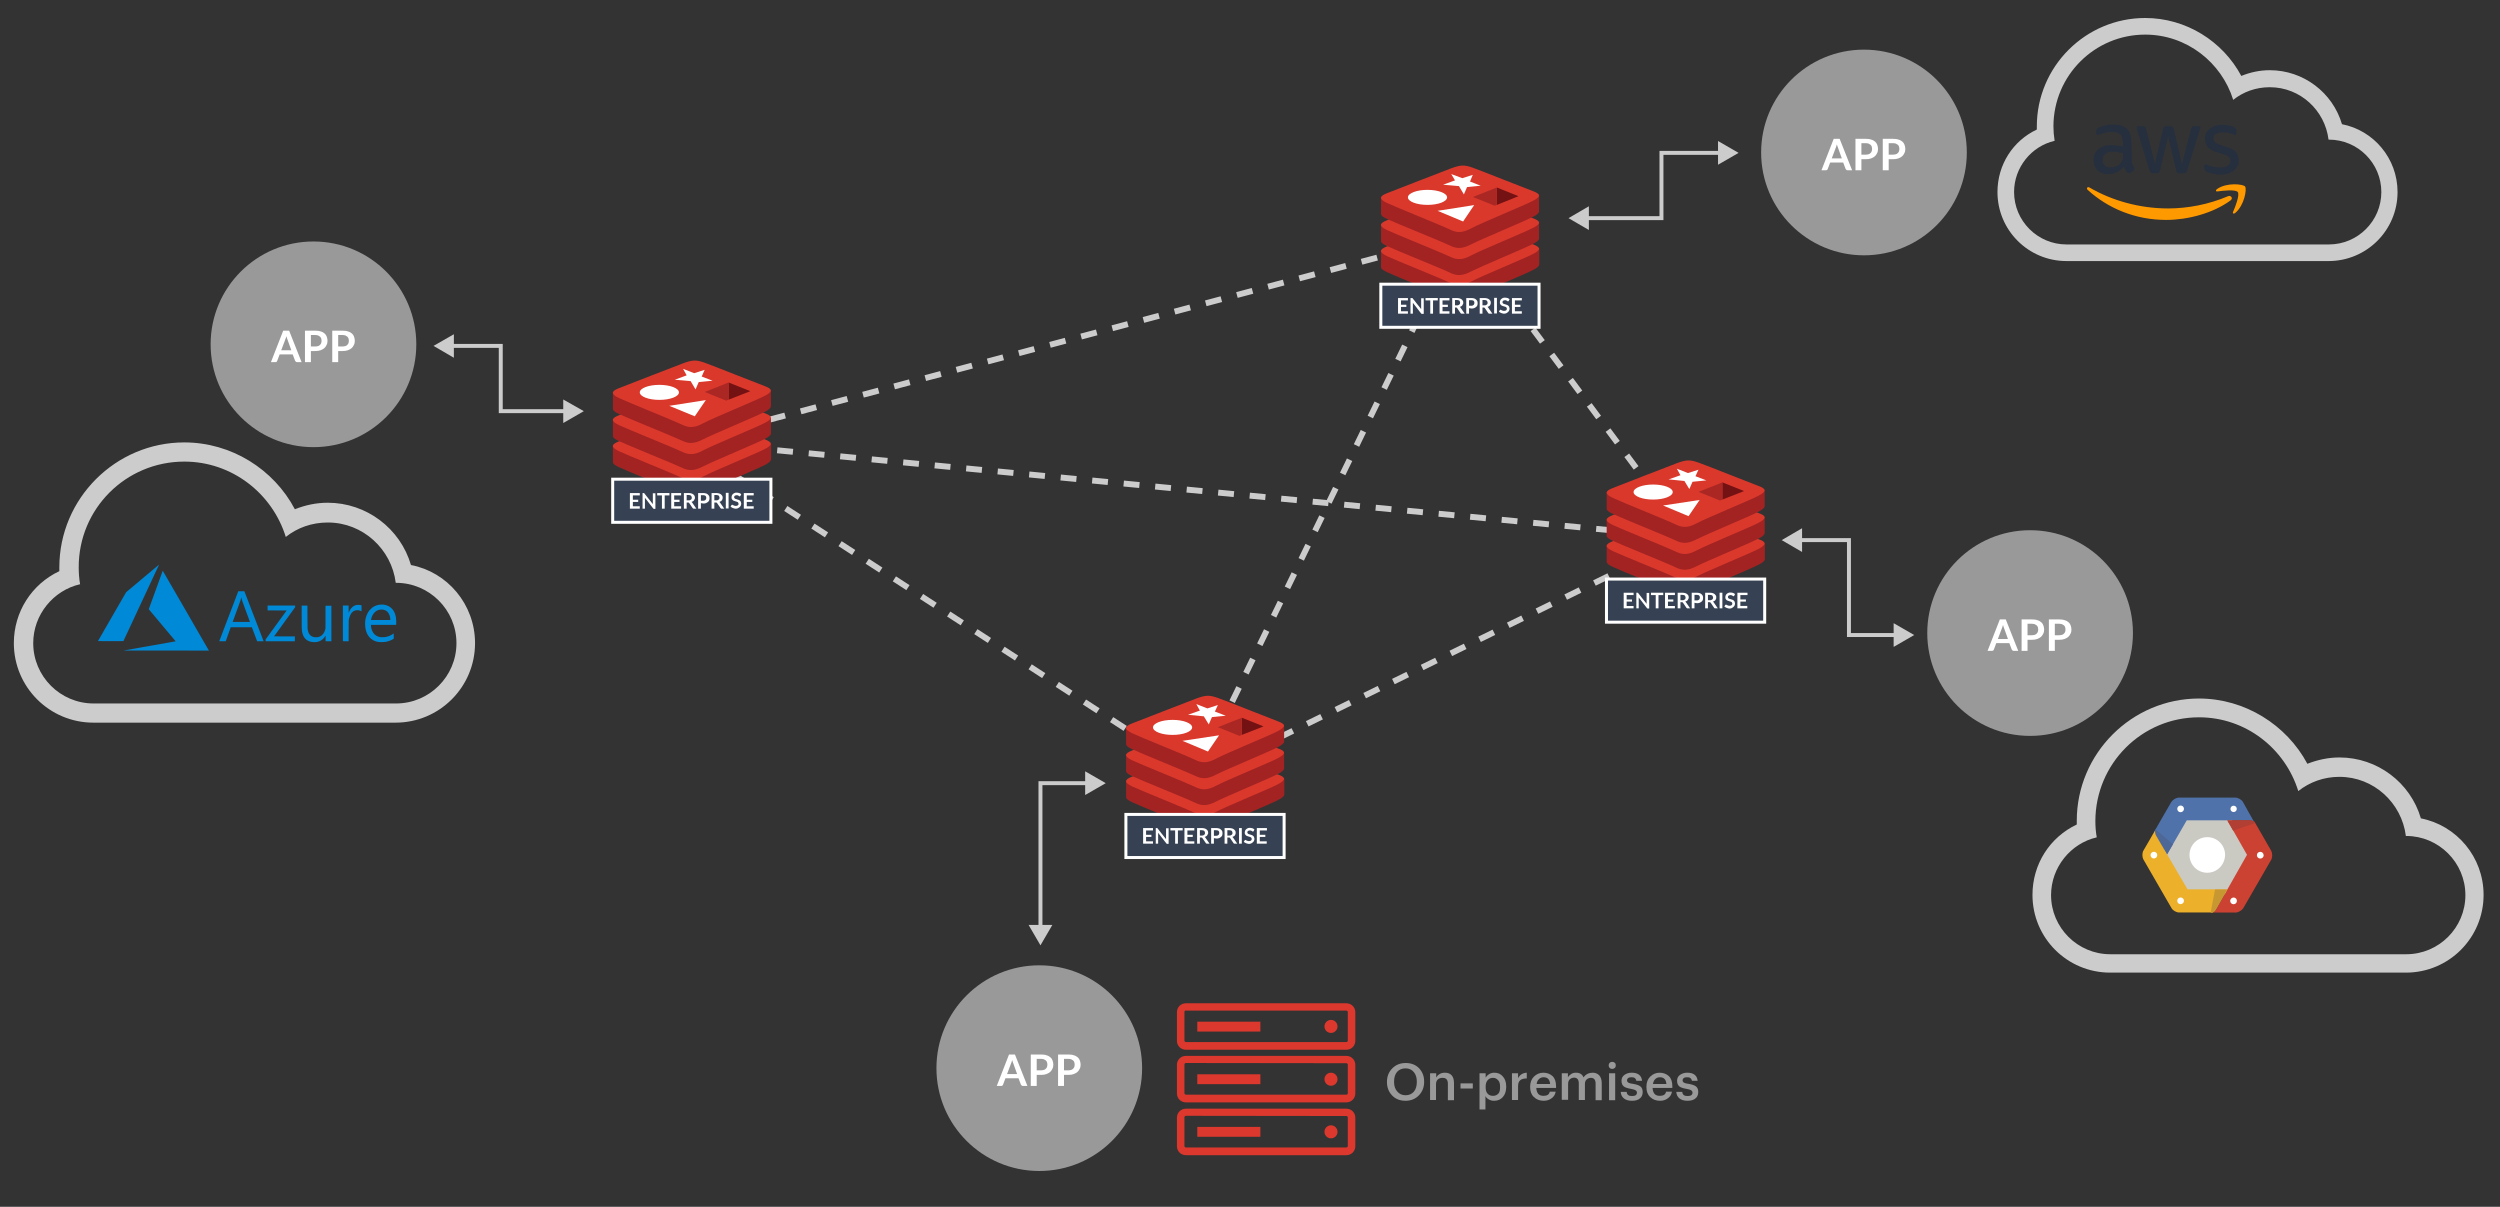 <?xml version="1.0" encoding="utf-8"?>
<!-- Generator: Adobe Illustrator 23.1.1, SVG Export Plug-In . SVG Version: 6.00 Build 0)  -->
<svg version="1.1" id="Layer_1" xmlns="http://www.w3.org/2000/svg" xmlns:xlink="http://www.w3.org/1999/xlink" x="0px" y="0px"
	 viewBox="0 0 1264.1 610.2" style="enable-background:new 0 0 1264.1 610.2;" xml:space="preserve">
<rect x="0" y="0" width="1264.1" height="610.2" fill="#333333" stroke="none"/>
<style type="text/css">
	.st0{fill:none;stroke:#CCCCCC;stroke-width:3;stroke-miterlimit:10;stroke-dasharray:8,8;}
	.st1{fill:#999999;}
	.st2{enable-background:new    ;}
	.st3{fill:#FFFFFF;}
	.st4{fill:#0089D6;}
	.st5{fill:#252F3E;}
	.st6{fill-rule:evenodd;clip-rule:evenodd;fill:#FF9900;}
	.st7{fill:#CAC9C2;}
	.st8{fill:#5072AA;}
	.st9{fill:#4D6796;}
	.st10{fill:#CC4232;}
	.st11{fill:#B23F33;}
	.st12{fill:#ECB02A;}
	.st13{fill:#C79732;}
	.st14{fill:#DC382D;}
	.st15{fill:#CCCCCC;}
	.st16{fill:none;stroke:#CCCCCC;stroke-width:3;stroke-miterlimit:10;}
	.st17{fill:none;stroke:#CCCCCC;stroke-width:3;stroke-miterlimit:10;stroke-dasharray:8.18,8.18;}
	.st18{fill:none;stroke:#CCCCCC;stroke-width:3;stroke-miterlimit:10;stroke-dasharray:8.153,8.153;}
	.st19{fill:none;stroke:#CCCCCC;stroke-width:3;stroke-miterlimit:10;stroke-dasharray:7.94,7.94;}
	.st20{fill:none;stroke:#CCCCCC;stroke-width:3;stroke-miterlimit:10;stroke-dasharray:8.086,8.086;}
	.st21{fill:#A22322;}
	.st22{fill:#DB382C;}
	.st23{fill:#741113;}
	.st24{fill:#AB2724;}
	.st25{fill:#364253;stroke:#FFFFFF;stroke-width:1.52;stroke-miterlimit:10;}
	.st26{fill:none;stroke:#CCCCCC;stroke-width:2;stroke-miterlimit:10;}
</style>
<line class="st0" x1="345.2" y1="223.1" x2="850.7" y2="271.6"/>
<line class="st0" x1="738.3" y1="117.3" x2="607.2" y2="387.4"/>
<circle class="st1" cx="158.5" cy="174.1" r="52"/>
<g class="st2">
	<path class="st3" d="M152.5,183.1h-2.3c-0.3,0-0.5-0.1-0.6-0.2s-0.3-0.3-0.4-0.5l-1.2-3.2h-6.6l-1.2,3.2c-0.1,0.2-0.2,0.3-0.3,0.5
		s-0.4,0.2-0.6,0.2H137l6.2-15.9h3L152.5,183.1z M142.2,177.1h5.1l-1.9-5.3c-0.1-0.2-0.2-0.5-0.3-0.8s-0.2-0.7-0.3-1
		c-0.1,0.4-0.2,0.7-0.3,1s-0.2,0.6-0.3,0.8L142.2,177.1z"/>
	<path class="st3" d="M157.2,177.5v5.6h-3v-15.9h5.2c1.1,0,2,0.1,2.8,0.4c0.8,0.2,1.4,0.6,1.9,1s0.9,1,1.1,1.6
		c0.2,0.6,0.4,1.3,0.4,2c0,0.8-0.1,1.5-0.4,2.1s-0.6,1.2-1.2,1.7c-0.5,0.5-1.2,0.8-1.9,1.1c-0.8,0.3-1.7,0.4-2.7,0.4L157.2,177.5
		L157.2,177.5z M157.2,175.2h2.2c0.5,0,1-0.1,1.4-0.2c0.4-0.1,0.7-0.3,1-0.6s0.5-0.6,0.6-0.9c0.1-0.4,0.2-0.8,0.2-1.2
		s-0.1-0.8-0.2-1.2c-0.1-0.3-0.3-0.6-0.6-0.9c-0.3-0.2-0.6-0.4-1-0.6c-0.4-0.1-0.9-0.2-1.4-0.2h-2.2V175.2z"/>
	<path class="st3" d="M171,177.5v5.6h-3v-15.9h5.2c1.1,0,2,0.1,2.8,0.4c0.8,0.2,1.4,0.6,1.9,1s0.9,1,1.1,1.6c0.2,0.6,0.4,1.3,0.4,2
		c0,0.8-0.1,1.5-0.4,2.1s-0.6,1.2-1.2,1.7c-0.5,0.5-1.2,0.8-1.9,1.1c-0.8,0.3-1.7,0.4-2.7,0.4L171,177.5L171,177.5z M171,175.2h2.2
		c0.5,0,1-0.1,1.4-0.2c0.4-0.1,0.7-0.3,1-0.6s0.5-0.6,0.6-0.9c0.1-0.4,0.2-0.8,0.2-1.2s-0.1-0.8-0.2-1.2c-0.1-0.3-0.3-0.6-0.6-0.9
		c-0.3-0.2-0.6-0.4-1-0.6c-0.4-0.1-0.9-0.2-1.4-0.2H171V175.2z"/>
</g>
<circle class="st1" cx="942.5" cy="77.1" r="52"/>
<g class="st2">
	<path class="st3" d="M936.5,86.1h-2.3c-0.3,0-0.5-0.1-0.6-0.2s-0.3-0.3-0.4-0.5l-1.2-3.2h-6.6l-1.2,3.2c-0.1,0.2-0.2,0.3-0.3,0.5
		c-0.2,0.1-0.4,0.2-0.6,0.2H921l6.2-15.9h3L936.5,86.1z M926.2,80.1h5.1l-1.9-5.3c-0.1-0.2-0.2-0.5-0.3-0.8s-0.2-0.7-0.3-1
		c-0.1,0.4-0.2,0.7-0.3,1s-0.2,0.6-0.3,0.8L926.2,80.1z"/>
	<path class="st3" d="M941.2,80.5v5.6h-3V70.2h5.2c1.1,0,2,0.1,2.8,0.4c0.8,0.2,1.4,0.6,1.9,1s0.9,1,1.1,1.6s0.4,1.3,0.4,2
		c0,0.8-0.1,1.5-0.4,2.1s-0.6,1.2-1.2,1.7c-0.5,0.5-1.2,0.8-1.9,1.1c-0.8,0.3-1.7,0.4-2.7,0.4C943.4,80.5,941.2,80.5,941.2,80.5z
		 M941.2,78.2h2.2c0.5,0,1-0.1,1.4-0.2s0.7-0.3,1-0.6c0.3-0.3,0.5-0.6,0.6-0.9c0.1-0.4,0.2-0.8,0.2-1.2c0-0.4-0.1-0.8-0.2-1.2
		s-0.3-0.6-0.6-0.9c-0.3-0.2-0.6-0.4-1-0.6c-0.4-0.1-0.9-0.2-1.4-0.2h-2.2V78.2z"/>
	<path class="st3" d="M955,80.5v5.6h-3V70.2h5.2c1.1,0,2,0.1,2.8,0.4c0.8,0.2,1.4,0.6,1.9,1s0.9,1,1.1,1.6s0.4,1.3,0.4,2
		c0,0.8-0.1,1.5-0.4,2.1s-0.6,1.2-1.2,1.7c-0.5,0.5-1.2,0.8-1.9,1.1c-0.8,0.3-1.7,0.4-2.7,0.4C957.2,80.5,955,80.5,955,80.5z
		 M955,78.2h2.2c0.5,0,1-0.1,1.4-0.2s0.7-0.3,1-0.6c0.3-0.3,0.5-0.6,0.6-0.9c0.1-0.4,0.2-0.8,0.2-1.2c0-0.4-0.1-0.8-0.2-1.2
		s-0.3-0.6-0.6-0.9c-0.3-0.2-0.6-0.4-1-0.6c-0.4-0.1-0.9-0.2-1.4-0.2H955V78.2z"/>
</g>
<circle class="st1" cx="1026.5" cy="320.1" r="52"/>
<g class="st2">
	<path class="st3" d="M1020.5,329.1h-2.3c-0.3,0-0.5-0.1-0.6-0.2s-0.3-0.3-0.4-0.5l-1.2-3.2h-6.6l-1.2,3.2c-0.1,0.2-0.2,0.3-0.3,0.5
		c-0.2,0.1-0.4,0.2-0.6,0.2h-2.3l6.2-15.9h3L1020.5,329.1z M1010.2,323.1h5.1l-1.9-5.3c-0.1-0.2-0.2-0.5-0.3-0.8s-0.2-0.7-0.3-1
		c-0.1,0.4-0.2,0.7-0.3,1s-0.2,0.6-0.3,0.8L1010.2,323.1z"/>
	<path class="st3" d="M1025.2,323.5v5.6h-3v-15.9h5.2c1.1,0,2,0.1,2.8,0.4c0.8,0.2,1.4,0.6,1.9,1s0.9,1,1.1,1.6s0.4,1.3,0.4,2
		c0,0.8-0.1,1.5-0.4,2.1s-0.6,1.2-1.2,1.7c-0.5,0.5-1.2,0.8-1.9,1.1c-0.8,0.3-1.7,0.4-2.7,0.4L1025.2,323.5L1025.2,323.5z
		 M1025.2,321.2h2.2c0.5,0,1-0.1,1.4-0.2s0.7-0.3,1-0.6c0.3-0.3,0.5-0.6,0.6-0.9c0.1-0.4,0.2-0.8,0.2-1.2c0-0.4-0.1-0.8-0.2-1.2
		s-0.3-0.6-0.6-0.9c-0.3-0.2-0.6-0.4-1-0.6c-0.4-0.1-0.9-0.2-1.4-0.2h-2.2V321.2z"/>
	<path class="st3" d="M1039,323.5v5.6h-3v-15.9h5.2c1.1,0,2,0.1,2.8,0.4c0.8,0.2,1.4,0.6,1.9,1s0.9,1,1.1,1.6s0.4,1.3,0.4,2
		c0,0.8-0.1,1.5-0.4,2.1s-0.6,1.2-1.2,1.7c-0.5,0.5-1.2,0.8-1.9,1.1c-0.8,0.3-1.7,0.4-2.7,0.4L1039,323.5L1039,323.5z M1039,321.2
		h2.2c0.5,0,1-0.1,1.4-0.2s0.7-0.3,1-0.6c0.3-0.3,0.5-0.6,0.6-0.9c0.1-0.4,0.2-0.8,0.2-1.2c0-0.4-0.1-0.8-0.2-1.2s-0.3-0.6-0.6-0.9
		c-0.3-0.2-0.6-0.4-1-0.6c-0.4-0.1-0.9-0.2-1.4-0.2h-2.2V321.2z"/>
</g>
<circle class="st1" cx="525.5" cy="540.1" r="52"/>
<g class="st2">
	<path class="st3" d="M519.5,549.1h-2.3c-0.3,0-0.5-0.1-0.6-0.2s-0.3-0.3-0.4-0.5l-1.2-3.2h-6.6l-1.2,3.2c-0.1,0.2-0.2,0.3-0.3,0.5
		c-0.2,0.1-0.4,0.2-0.6,0.2H504l6.2-15.9h3L519.5,549.1z M509.2,543.1h5.1l-1.9-5.3c-0.1-0.2-0.2-0.5-0.3-0.8
		c-0.1-0.3-0.2-0.7-0.3-1c-0.1,0.4-0.2,0.7-0.3,1c-0.1,0.3-0.2,0.6-0.3,0.8L509.2,543.1z"/>
	<path class="st3" d="M524.2,543.5v5.6h-3v-15.9h5.2c1.1,0,2,0.1,2.8,0.4c0.8,0.2,1.4,0.6,1.9,1s0.9,1,1.1,1.6s0.4,1.3,0.4,2
		c0,0.8-0.1,1.5-0.4,2.1s-0.6,1.2-1.2,1.7c-0.5,0.5-1.2,0.8-1.9,1.1c-0.8,0.3-1.7,0.4-2.7,0.4L524.2,543.5L524.2,543.5z
		 M524.2,541.2h2.2c0.5,0,1-0.1,1.4-0.2c0.4-0.1,0.7-0.3,1-0.6s0.5-0.6,0.6-0.9c0.1-0.4,0.2-0.8,0.2-1.2s-0.1-0.8-0.2-1.2
		s-0.3-0.6-0.6-0.9c-0.3-0.2-0.6-0.4-1-0.6c-0.4-0.1-0.9-0.2-1.4-0.2h-2.2V541.2z"/>
	<path class="st3" d="M538,543.5v5.6h-3v-15.9h5.2c1.1,0,2,0.1,2.8,0.4c0.8,0.2,1.4,0.6,1.9,1s0.9,1,1.1,1.6s0.4,1.3,0.4,2
		c0,0.8-0.1,1.5-0.4,2.1s-0.6,1.2-1.2,1.7c-0.5,0.5-1.2,0.8-1.9,1.1c-0.8,0.3-1.7,0.4-2.7,0.4L538,543.5L538,543.5z M538,541.2h2.2
		c0.5,0,1-0.1,1.4-0.2c0.4-0.1,0.7-0.3,1-0.6s0.5-0.6,0.6-0.9c0.1-0.4,0.2-0.8,0.2-1.2s-0.1-0.8-0.2-1.2s-0.3-0.6-0.6-0.9
		c-0.3-0.2-0.6-0.4-1-0.6c-0.4-0.1-0.9-0.2-1.4-0.2H538V541.2z"/>
</g>
<g id="layer1-1" transform="matrix(0.04,0,0,0.04,-658.515,317.362)">
	<path id="path21" class="st4" d="M18349.8,231.7c180.2-31.8,329-58.2,330.7-58.5l3.1-0.7l-170.1-202.3
		c-93.6-111.3-170.1-202.8-170.1-203.3c0-1,175.7-484.7,176.6-486.4c0.3-0.6,119.9,205.8,289.8,500.3
		c159.1,275.7,290.2,503,291.4,505.1l2.2,3.9l-540.6-0.1l-540.6-0.1C18022.2,289.6,18349.8,231.7,18349.8,231.7z M20423,182.8
		c-82.3-5.3-130.2-52.1-142.8-139.8c-3.4-23.3-3.4-23.9-3.7-175.4l-0.3-146.6h36.4h36.4l0.3,141.8c0.3,127.8,0.4,142.8,1.6,151.8
		c5,36.5,14.8,61,31.6,78.6c13.5,14.1,29.2,22.3,51,26.7c10.3,2.1,39.5,2.1,48.9,0c22.1-4.9,39.8-14.5,55.4-30.1
		c17.8-17.8,31-43.1,37.4-71.6l2.1-9.6l0.2-143l0.2-143h37.2h37.2v224.7v224.8h-36.8h-36.8v-35.7c0-24.2-0.3-35.6-0.8-35.4
		s-2.3,3-4.2,6.4c-12.7,23.1-33.8,44.3-57,57C20488.8,179.8,20461,185.2,20423,182.8L20423,182.8z M21258.2,182.4
		c-29-2.2-59.6-12.2-84.6-27.6c-52.7-32.6-83.9-86.3-93-160.3c-3.2-25.6-3.5-60-0.9-81.7c5.9-48.6,25-96.3,52.2-130.3
		c7-8.7,22.8-24.5,31.5-31.5c23.6-18.8,51.1-32,80.4-38.4c17.1-3.7,47.1-5.5,65.2-3.8c45.5,4.2,87.2,25.6,115.6,59.4
		c28.8,34.3,44.6,82.1,46.7,141.1c0.3,9.2,0.4,25.4,0.2,36l-0.4,19.2l-159.4,0.2l-159.4,0.2v7.1c0,21.7,5.3,46.3,14.4,67.3
		c7.8,18.1,21.4,37.9,32.4,47.4c22.7,19.6,50.4,31.3,80.8,34.2c11.3,1,40-0.1,52.8-2c36.6-5.6,71.4-20,99.5-41.1
		c3.3-2.5,6.5-4.8,7-5.1c0.8-0.5,1,6,1,33.2v33.8l-7.5,4.7c-31.8,19.7-68.2,32.3-106.8,37C21314.3,182.8,21272,183.5,21258.2,182.4
		L21258.2,182.4z M21397-103c0-36.3-15.3-76.6-36.9-97.3c-15.4-14.8-34.1-23.9-56.3-27.3c-10.5-1.6-32.6-1-43.7,1.2
		c-23.4,4.7-42.7,15-59.6,31.7c-17.8,17.6-31.1,38.9-39.5,63.2c-3,8.7-6.5,23.1-7.6,31l-0.5,3.8h122h122.1V-103z M19234.7,171.1
		c0.2-0.6,54.3-142.7,120.3-316l119.9-315h38.5h38.5l3.2,8.2c9.8,25.1,240.1,623.1,240.1,623.4c0,0.2-18.4,0.4-41,0.4h-41
		l-33.2-88.4l-33.2-88.4h-133.7h-133.7l-1.2,3c-0.6,1.6-14.8,41.4-31.5,88.4l-30.4,85.4h-41.1
		C19243,172.1,19234.5,171.9,19234.7,171.1L19234.7,171.1z M19622.6-72.1c0-0.1-22.3-60.7-49.7-134.6
		c-51.1-138.2-53.9-146.6-58-168.7c-1.9-10.4-2.9-10.7-4-1.2c-0.8,6.8-4.3,22-7,30.4c-1.3,4.2-24.3,67.3-51.1,140.3
		c-26.8,73-48.7,133-48.7,133.4c0,0.4,49.1,0.7,109.2,0.7C19573.4-71.9,19622.6-72,19622.6-72.1z M19820.2,160.6v-11.5L19953.4-34
		l133.2-183.1l-120.6-0.4l-120.6-0.4l-0.2-30.6l-0.2-30.6h174.4h174.4v10.3v10.3l-133.2,184.1c-73.3,101.2-133.2,184.3-133.2,184.5
		s59.2,0.4,131.6,0.4h131.6v30.8v30.8h-185.2h-185.2L19820.2,160.6L19820.2,160.6z M20797.5,171.6c-0.3-0.3-0.5-101.8-0.5-225.6
		v-225.1h36.4h36.4v46.4c0,25.5,0.3,46.4,0.7,46.4c0.4,0,2.2-4.2,3.9-9.3c8.2-23.4,22.4-45.3,40.7-62.6c16.5-15.7,35.3-25,57.5-28.6
		c6.2-1,11.5-1.2,24-0.9c15.7,0.4,23.9,1.6,33.4,4.7l3,1v37.8v37.8l-8.6-4.3c-15.2-7.6-30.2-10.6-48.2-9.7
		c-11.7,0.6-19.4,2.1-28.8,5.6c-19.3,7.2-34.9,20-45.9,37.5c-15.8,25.3-27.1,57.7-30.4,87.5c-0.6,5.4-0.9,49-1.1,134.9l-0.2,127
		h-35.9C20814.2,172.1,20797.8,171.9,20797.5,171.6z M17701,170c0-0.3,80.2-139.4,178.1-309.2l178.1-308.7l207.6-174.2
		c114.2-95.8,207.9-174.3,208.3-174.5c0.4-0.1-1.1,3.6-3.3,8.4c-2.2,4.8-103.7,222.4-225.5,483.5l-221.4,474.8l-161,0.2
		C17773.4,170.4,17701,170.3,17701,170z"/>
</g>
<g>
	<path class="st5" d="M1077.9,80.6c0,1,0.1,1.8,0.3,2.4c0.2,0.6,0.5,1.2,0.9,1.9c0.1,0.2,0.2,0.4,0.2,0.6c0,0.3-0.2,0.5-0.5,0.8
		l-1.7,1.1c-0.2,0.2-0.5,0.2-0.7,0.2c-0.3,0-0.5-0.1-0.8-0.4c-0.4-0.4-0.7-0.8-1-1.3s-0.5-1-0.8-1.6c-2.1,2.5-4.7,3.7-7.9,3.7
		c-2.2,0-4-0.6-5.3-1.9s-2-3-2-5.1c0-2.3,0.8-4.1,2.4-5.5s3.8-2.1,6.5-2.1c0.9,0,1.8,0.1,2.8,0.2s2,0.3,3.1,0.6v-2
		c0-2-0.4-3.4-1.3-4.3c-0.9-0.8-2.3-1.2-4.4-1.2c-0.9,0-1.9,0.1-2.9,0.3c-1,0.2-2,0.5-2.9,0.9c-0.4,0.2-0.7,0.3-0.9,0.3
		c-0.2,0.1-0.3,0.1-0.4,0.1c-0.4,0-0.6-0.3-0.6-0.8v-1.3c0-0.4,0.1-0.7,0.2-0.9c0.1-0.2,0.4-0.4,0.7-0.6c0.9-0.5,2.1-0.9,3.4-1.2
		s2.7-0.5,4.2-0.5c3.2,0,5.5,0.7,7,2.2c1.5,1.4,2.2,3.6,2.2,6.6L1077.9,80.6L1077.9,80.6z M1067,84.7c0.9,0,1.8-0.2,2.8-0.5
		s1.8-0.9,2.5-1.7c0.4-0.5,0.7-1.1,0.9-1.7c0.2-0.6,0.3-1.4,0.3-2.3v-1.1c-0.8-0.2-1.6-0.3-2.5-0.5c-0.9-0.1-1.7-0.2-2.5-0.2
		c-1.8,0-3.1,0.3-4,1.1s-1.3,1.7-1.3,3.1c0,1.3,0.3,2.2,1,2.8C1064.8,84.4,1065.8,84.7,1067,84.7z M1088.5,87.6
		c-0.5,0-0.8-0.1-1-0.3c-0.2-0.2-0.4-0.5-0.6-1l-6.3-20.7c-0.2-0.5-0.2-0.9-0.2-1.1c0-0.4,0.2-0.7,0.6-0.7h2.6c0.5,0,0.9,0.1,1,0.3
		c0.2,0.2,0.4,0.5,0.5,1l4.5,17.7l4.2-17.7c0.1-0.5,0.3-0.9,0.5-1c0.2-0.2,0.6-0.3,1.1-0.3h2.1c0.5,0,0.9,0.1,1.1,0.3
		c0.2,0.2,0.4,0.5,0.5,1l4.2,17.9l4.6-17.9c0.2-0.5,0.3-0.9,0.5-1c0.2-0.2,0.6-0.3,1-0.3h2.5c0.4,0,0.7,0.2,0.7,0.7
		c0,0.1,0,0.3-0.1,0.4s-0.1,0.4-0.2,0.7l-6.4,20.7c-0.2,0.5-0.3,0.9-0.6,1c-0.2,0.2-0.6,0.3-1,0.3h-2.3c-0.5,0-0.9-0.1-1.1-0.3
		c-0.2-0.2-0.4-0.5-0.5-1.1l-4.1-17.2l-4.1,17.2c-0.1,0.5-0.3,0.9-0.5,1.1s-0.6,0.3-1.1,0.3L1088.5,87.6L1088.5,87.6z M1122.8,88.3
		c-1.4,0-2.8-0.2-4.1-0.5c-1.3-0.3-2.4-0.7-3.1-1.1c-0.4-0.2-0.7-0.5-0.8-0.7c-0.1-0.2-0.2-0.5-0.2-0.7v-1.4c0-0.6,0.2-0.8,0.6-0.8
		c0.2,0,0.3,0,0.5,0.1s0.4,0.2,0.7,0.3c0.9,0.4,1.9,0.7,2.9,0.9c1.1,0.2,2.1,0.3,3.2,0.3c1.7,0,3-0.3,3.9-0.9s1.4-1.4,1.4-2.5
		c0-0.7-0.2-1.4-0.7-1.9s-1.4-1-2.7-1.4l-3.9-1.2c-2-0.6-3.4-1.5-4.3-2.7s-1.3-2.5-1.3-3.9c0-1.1,0.2-2.1,0.7-3s1.1-1.6,1.9-2.2
		s1.7-1.1,2.8-1.4s2.2-0.5,3.4-0.5c0.6,0,1.2,0,1.8,0.1c0.6,0.1,1.2,0.2,1.7,0.3s1,0.3,1.5,0.4c0.5,0.2,0.9,0.3,1.1,0.5
		c0.4,0.2,0.6,0.4,0.8,0.7c0.2,0.2,0.2,0.5,0.2,0.9v1.3c0,0.6-0.2,0.9-0.6,0.9c-0.2,0-0.6-0.1-1-0.3c-1.5-0.7-3.2-1-5.1-1
		c-1.5,0-2.7,0.2-3.6,0.7c-0.8,0.5-1.3,1.3-1.3,2.4c0,0.7,0.3,1.4,0.8,1.9s1.5,1,2.9,1.5l3.8,1.2c1.9,0.6,3.3,1.5,4.1,2.6
		c0.8,1.1,1.2,2.4,1.2,3.7c0,1.1-0.2,2.2-0.7,3.1s-1.1,1.7-2,2.4c-0.8,0.7-1.8,1.1-3,1.5C1125.4,88.1,1124.2,88.3,1122.8,88.3z"/>
	<g>
		<path class="st6" d="M1127.9,101.3c-8.8,6.5-21.6,9.9-32.6,9.9c-15.4,0-29.3-5.7-39.7-15.2c-0.8-0.7-0.1-1.8,0.9-1.2
			c11.3,6.6,25.3,10.6,39.8,10.6c9.8,0,20.5-2,30.3-6.2C1128,98.6,1129.3,100.2,1127.9,101.3z"/>
		<path class="st6" d="M1131.5,97.1c-1.1-1.4-7.4-0.7-10.3-0.3c-0.9,0.1-1-0.6-0.2-1.2c5-3.5,13.3-2.5,14.2-1.3
			c1,1.2-0.3,9.5-5,13.4c-0.7,0.6-1.4,0.3-1.1-0.5C1130.3,104.5,1132.6,98.5,1131.5,97.1z"/>
	</g>
</g>
<g>
	<path class="st7" d="M1104.1,452.2l-11.5-20l11.5-20h23.1l11.5,20l-11.5,20H1104.1"/>
	<path class="st3" d="M1116.1,441.3c-5,0-9-4-9-9s4-9,9-9s9,4,9,9C1125,437.3,1121,441.3,1116.1,441.3"/>
	<g transform="translate(25.207, 0)">
		<path class="st8" d="M1108.9,405.5c-0.7-1.2-2.4-2.2-3.9-2.2h-28.4c-1.4,0-3.1,1-3.9,2.2l-8.3,14.4c-0.1,0.9,0.1,1.9,0.5,2.6
			l5.6,9.6l10-17.3h31.7c0.8,0,1.6,0.3,2.3,0.7L1108.9,405.5"/>
		<path class="st9" d="M1064.8,419.3l-0.4,0.6c-0.1,0.9,0.1,1.9,0.5,2.6l5.6,9.6l3-5.2L1064.8,419.3"/>
		<path class="st3" d="M1077.4,410.7c-1,0-1.7-0.8-1.7-1.7c0-1,0.8-1.7,1.7-1.7c1,0,1.7,0.8,1.7,1.7
			C1079.1,409.9,1078.3,410.7,1077.4,410.7"/>
		<path class="st3" d="M1105.8,409c0,0.9-0.7,1.6-1.6,1.6s-1.6-0.7-1.6-1.6s0.7-1.6,1.6-1.6C1105.1,407.4,1105.8,408.1,1105.8,409
			L1105.8,409z"/>
	</g>
	<g transform="translate(138.476, 44.522)">
		<path class="st10" d="M1009.9,385.6l-8.4-14.6c-0.7-0.4-1.6-0.7-2.3-0.7h-11.4l9.9,17.4L982,415.4c-0.3,0.6-0.9,1.1-1.6,1.5h11.5
			c1.4,0,3.1-1,3.9-2.2l14.2-24.6C1010.6,388.9,1010.6,386.9,1009.9,385.6"/>
		<path class="st11" d="M1001.8,371.7l-0.4-0.7c-0.7-0.4-1.6-0.7-2.3-0.7h-11.4l3,5.2L1001.8,371.7"/>
		<path class="st3" d="M990.9,412.7c-1,0-1.7-0.8-1.7-1.7s0.8-1.7,1.7-1.7c1,0,1.7,0.8,1.7,1.7S991.9,412.7,990.9,412.7"/>
		<path class="st3" d="M1004.4,389.6c-1,0-1.7-0.8-1.7-1.7c0-1,0.8-1.7,1.7-1.7c1,0,1.7,0.8,1.7,1.7
			C1006.2,388.8,1005.4,389.6,1004.4,389.6"/>
	</g>
	<g transform="translate(0, 64.491)">
		<path class="st12" d="M1106.1,385.2l-15.9-27.2c-0.4-0.7-0.6-1.7-0.5-2.6l-5.9,10.2c-0.7,1.2-0.7,3.2,0,4.5l14.2,24.6
			c0.7,1.2,2.4,2.2,3.9,2.2h16.9c0.7-0.4,1.3-0.9,1.6-1.5l5.8-10.2H1106.1"/>
		<path class="st13" d="M1117.8,397h1c0.7-0.4,1.3-0.9,1.6-1.5l5.8-10.2h-6.2L1117.8,397"/>
		<path class="st3" d="M1102.6,392.7c-1,0-1.7-0.8-1.7-1.7c0-1,0.8-1.7,1.7-1.7c1,0,1.7,0.8,1.7,1.7
			C1104.3,391.9,1103.5,392.7,1102.6,392.7"/>
		<path class="st3" d="M1089.1,369.6c-1,0-1.7-0.8-1.7-1.7c0-1,0.8-1.7,1.7-1.7c1,0,1.7,0.8,1.7,1.7
			C1090.8,368.8,1090,369.6,1089.1,369.6"/>
	</g>
</g>
<g>
	<path class="st14" d="M680.8,584.1h-81.2c-2.5,0-4.5-2-4.5-4.5v-14.5c0-2.5,2-4.5,4.5-4.5h81.2c2.5,0,4.5,2,4.5,4.5v14.5
		C685.3,582.1,683.3,584.1,680.8,584.1z M599.6,564.2c-0.4,0-0.7,0.4-0.7,0.7v14.6c0,0.4,0.4,0.7,0.7,0.7h81.2
		c0.4,0,0.7-0.4,0.7-0.7V565c0-0.4-0.4-0.7-0.7-0.7L599.6,564.2L599.6,564.2z"/>
	<g>
		<circle class="st14" cx="673" cy="572.3" r="3.3"/>
		<rect x="605.4" y="569.8" class="st14" width="31.9" height="5"/>
	</g>
	<path class="st14" d="M680.8,557.4h-81.2c-2.5,0-4.5-2-4.5-4.5v-14.5c0-2.5,2-4.5,4.5-4.5h81.2c2.5,0,4.5,2,4.5,4.5v14.5
		C685.3,555.4,683.3,557.4,680.8,557.4z M599.6,537.5c-0.4,0-0.7,0.4-0.7,0.7v14.6c0,0.4,0.4,0.7,0.7,0.7h81.2
		c0.4,0,0.7-0.4,0.7-0.7v-14.5c0-0.4-0.4-0.7-0.7-0.7L599.6,537.5L599.6,537.5z"/>
	<g>
		<circle class="st14" cx="673" cy="545.7" r="3.3"/>
		<rect x="605.4" y="543.2" class="st14" width="31.9" height="5"/>
	</g>
	<path class="st14" d="M680.8,530.8h-81.2c-2.5,0-4.5-2-4.5-4.5v-14.5c0-2.5,2-4.5,4.5-4.5h81.2c2.5,0,4.5,2,4.5,4.5v14.5
		C685.3,528.8,683.3,530.8,680.8,530.8z M599.6,510.9c-0.4,0-0.7,0.4-0.7,0.7v14.6c0,0.4,0.4,0.7,0.7,0.7h81.2
		c0.4,0,0.7-0.4,0.7-0.7v-14.5c0-0.4-0.4-0.7-0.7-0.7h-81.2V510.9z"/>
	<circle class="st14" cx="673" cy="519" r="3.3"/>
	<rect x="605.4" y="516.6" class="st14" width="31.9" height="5"/>
</g>
<path class="st15" d="M93.2,233.4c24.1,0,44.5,16.1,51.3,38.1c5.9-4.7,13.2-7.3,21.3-7.3c17.7,0,32.2,13.5,34.3,30.5h0.2
	c16.8,0,30.5,13.7,30.5,30.5s-13.7,30.5-30.5,30.5h-153c-16.8,0-30.5-13.7-30.5-30.5c0-14.4,10.2-26.7,23.7-29.8
	c-0.5-2.8-0.7-5.7-0.7-8.5C39.7,257.3,63.6,233.4,93.2,233.4 M93.2,223.7c-34.8,0-63.2,28.4-63.2,63.2c0,0.7,0,1.2,0,1.9
	c-14,6.6-23,20.6-23,36.4c0,22.2,18,40.2,40.2,40.2H200c22.2,0,40.2-18,40.2-40.2c0-19.6-14-36-32.4-39.5
	c-5.4-18.5-22.5-31.5-42.1-31.5c-5.7,0-11.4,1.2-16.6,3.3C138.4,237.2,116.9,223.7,93.2,223.7L93.2,223.7z"/>
<path class="st15" d="M1084.7,17.5c20.9,0,38.6,14,44.5,33c5.1-4.1,11.5-6.4,18.5-6.4c15.4,0,27.9,11.7,29.7,26.5h0.2
	c14.6,0,26.5,11.9,26.5,26.5s-11.9,26.5-26.5,26.5h-132.7c-14.6,0-26.5-11.9-26.5-26.5c0-12.5,8.8-23.2,20.5-25.9
	c-0.4-2.5-0.6-4.9-0.6-7.4C1038.4,38.2,1059.1,17.5,1084.7,17.5 M1084.7,9.1c-30.2,0-54.8,24.6-54.8,54.8c0,0.6,0,1,0,1.6
	c-12.1,5.7-19.9,17.8-19.9,31.6c0,19.3,15.6,34.9,34.9,34.9h132.5c19.3,0,34.9-15.6,34.9-34.9c0-17-12.1-31.2-28.1-34.3
	c-4.7-16-19.5-27.3-36.5-27.3c-4.9,0-9.8,1-14.4,2.9C1123.9,20.8,1105.3,9.1,1084.7,9.1L1084.7,9.1z"/>
<path class="st15" d="M1111.9,362.7c23.6,0,43.5,15.7,50.2,37.3c5.8-4.6,13-7.2,20.8-7.2c17.4,0,31.5,13.2,33.6,29.9h0.2
	c16.4,0,29.9,13.4,29.9,29.9s-13.4,29.9-29.9,29.9H1067c-16.4,0-29.9-13.4-29.9-29.9c0-14.1,10-26.2,23.1-29.2
	c-0.5-2.8-0.7-5.6-0.7-8.3C1059.6,386.1,1083,362.7,1111.9,362.7 M1111.9,353.2c-34,0-61.8,27.8-61.8,61.8c0,0.7,0,1.2,0,1.9
	c-13.7,6.5-22.4,20.1-22.4,35.6c0,21.8,17.6,39.3,39.3,39.3h149.5c21.8,0,39.3-17.6,39.3-39.3c0-19.2-13.7-35.2-31.7-38.7
	c-5.3-18.1-22-30.8-41.2-30.8c-5.6,0-11.1,1.2-16.2,3.2C1156.1,366.4,1135,353.2,1111.9,353.2L1111.9,353.2z"/>
<g>
	<g>
		<polyline class="st16" points="610.2,390.9 606.6,392.7 603.2,390.5 		"/>
		<line class="st17" x1="596.4" y1="386.1" x2="352.7" y2="228.2"/>
		<polyline class="st16" points="349.2,225.9 345.9,223.8 349.7,222.7 		"/>
		<line class="st18" x1="357.6" y1="220.6" x2="731.8" y2="120.8"/>
		<polyline class="st16" points="735.7,119.7 739.6,118.7 742,121.9 		"/>
		<line class="st19" x1="746.7" y1="128.3" x2="848.6" y2="265.2"/>
		<polyline class="st16" points="850.9,268.4 853.3,271.6 849.7,273.4 		"/>
		<line class="st20" x1="842.5" y1="277" x2="613.8" y2="389.1"/>
	</g>
</g>
<g>
	<path class="st21" d="M386.6,235.2c-4.2,2.2-26.4,11.3-31,13.8s-7.4,2.4-11,0.6s-27.3-11.3-31.5-13.3c-2.2-1-3.2-1.8-3.2-2.6v-8.2
		c0,0,30.6-6.6,35.6-8.5c5-1.8,6.6-1.8,10.9-0.3c4.2,1.5,29.4,6.1,33.5,7.6c0,0,0,7.2,0,8C389.8,233.1,388.8,234.1,386.6,235.2z"/>
	<path class="st22" d="M386.6,227.1c-4.2,2.2-26.4,11.3-31,13.8s-7.4,2.4-11,0.6c-3.7-1.8-27.3-11.3-31.5-13.3s-4.3-3.4-0.2-5
		c4.2-1.6,27.6-10.8,32.5-12.6s6.7-1.9,10.9-0.3c4.2,1.6,26.2,10.2,30.3,11.8S390.9,224.9,386.6,227.1z"/>
	<path class="st21" d="M386.6,222c-4.2,2.2-26.4,11.4-31,13.8c-4.6,2.4-7.4,2.4-11,0.6c-3.7-1.8-27.3-11.3-31.5-13.3
		c-2.2-1-3.2-1.8-3.2-2.6v-8.2c0,0,30.6-6.6,35.5-8.4s6.6-1.8,10.9-0.3c4.2,1.5,29.4,6.1,33.5,7.6c0,0,0,7.2,0,8
		S388.8,220.9,386.6,222z"/>
	<path class="st22" d="M386.6,213.9c-4.2,2.2-26.4,11.3-31,13.8s-7.4,2.4-11,0.6c-3.7-1.8-27.3-11.3-31.5-13.3s-4.3-3.4-0.2-5
		s27.6-10.9,32.5-12.6c4.9-1.8,6.6-1.8,10.9-0.3c4.2,1.5,26.2,10.3,30.3,11.8C390.7,210.4,390.9,211.7,386.6,213.9z"/>
	<path class="st21" d="M386.6,208.3c-4.2,2.2-26.4,11.4-31,13.8c-4.6,2.4-7.4,2.4-11,0.6c-3.7-1.8-27.3-11.3-31.5-13.3
		c-2.2-1-3.2-1.8-3.2-2.7v-8c0,0,30.6-6.6,35.5-8.5c4.9-1.8,6.6-1.8,10.9-0.3c4.2,1.5,29.4,6.1,33.5,7.6c0,0,0,7.2,0,8
		C389.7,206.3,388.8,207.2,386.6,208.3z"/>
	<path class="st22" d="M386.6,200.2c-4.2,2.2-26.4,11.3-31,13.8s-7.4,2.4-11,0.6c-3.7-1.8-27.3-11.3-31.5-13.3s-4.3-3.4-0.2-5
		c4.2-1.6,27.6-10.8,32.5-12.6s6.6-1.8,10.9-0.3c4.2,1.5,26.2,10.3,30.3,11.8S390.9,198,386.6,200.2z"/>
	<polygon class="st3" points="351,188.7 356.3,187 354.8,190.4 360.3,192.5 353.3,193.2 351.7,196.9 349.2,192.7 341.2,192 
		347.2,189.8 345.4,186.5 	"/>
	<polygon class="st3" points="351.3,210.5 338.4,205.2 356.9,202.3 	"/>
	<ellipse class="st3" cx="333.4" cy="198.4" rx="9.9" ry="3.8"/>
	<polygon class="st23" points="368.4,193.4 379.4,197.8 368.4,202.1 	"/>
	<polygon class="st24" points="368.4,193.4 368.4,202.1 367.2,202.6 356.3,198.2 	"/>
	<rect x="309.8" y="242.3" class="st25" width="80" height="21.8"/>
	<path class="st3" d="M323.5,249.3v1.2H320v2.2h2.7v1.1H320v2.2h3.5v1.2h-5v-7.9L323.5,249.3L323.5,249.3z"/>
	<path class="st3" d="M325.6,249.3L325.6,249.3l0.2,0.1c0,0.1,0.1,0.1,0.1,0.2l4.2,5.3c0-0.2,0-0.2,0-0.4s0-0.2,0-0.3v-4.8h1.3v7.9
		h-0.7c-0.1,0-0.2,0-0.3-0.1c-0.1-0.1-0.2-0.1-0.2-0.2l-4.1-5.3v0.3c0,0.1,0,0.2,0,0.3v4.9h-1.2v-7.9L325.6,249.3L325.6,249.3z"/>
	<path class="st3" d="M338.5,249.3v1.2h-2.4v6.7h-1.4v-6.7h-2.4v-1.2L338.5,249.3L338.5,249.3z"/>
	<path class="st3" d="M344.4,249.3v1.2h-3.5v2.2h2.7v1.1h-2.7v2.2h3.5v1.2h-5v-7.9L344.4,249.3L344.4,249.3z"/>
	<path class="st3" d="M347.2,254.1v3.1h-1.4v-7.9h2.4c0.5,0,1,0.1,1.4,0.2c0.3,0.1,0.6,0.2,1,0.5c0.2,0.2,0.4,0.4,0.6,0.7
		c0.1,0.3,0.2,0.6,0.2,1c0,0.2,0,0.5-0.2,0.7c-0.1,0.2-0.2,0.5-0.3,0.6s-0.3,0.4-0.6,0.5c-0.2,0.2-0.5,0.2-0.7,0.3
		c0.2,0.1,0.3,0.2,0.5,0.5l2,2.9h-1.4c-0.1,0-0.2,0-0.3-0.1c-0.1-0.1-0.2-0.2-0.2-0.2l-1.7-2.5c-0.1-0.1-0.1-0.2-0.2-0.2
		c-0.1-0.1-0.2-0.1-0.3-0.1L347.2,254.1L347.2,254.1z M347.2,253h1c0.2,0,0.5,0,0.7-0.1s0.3-0.2,0.5-0.3s0.2-0.2,0.3-0.4
		c0.1-0.2,0.1-0.4,0.1-0.6c0-0.3-0.2-0.7-0.4-1c-0.3-0.2-0.8-0.3-1.2-0.3h-1V253z"/>
	<path class="st3" d="M354.4,254.4v2.8H353v-7.9h2.6c0.5,0,1,0.1,1.4,0.2c0.3,0.1,0.6,0.2,1,0.6c0.2,0.2,0.5,0.5,0.6,0.8
		c0.2,0.6,0.2,1.4,0,2.1c-0.2,0.3-0.3,0.6-0.6,0.8s-0.6,0.4-1,0.6c-0.4,0.2-0.9,0.2-1.4,0.2L354.4,254.4z M354.4,253.2h1.1
		c0.2,0,0.5,0,0.7-0.1s0.3-0.2,0.5-0.3s0.2-0.3,0.3-0.5c0.1-0.2,0.1-0.4,0.1-0.6c0-0.2,0-0.4-0.1-0.6c-0.1-0.2-0.2-0.3-0.3-0.4
		c-0.2-0.2-0.3-0.2-0.5-0.2c-0.2-0.1-0.5-0.1-0.7-0.1h-1.1V253.2z"/>
	<path class="st3" d="M361.2,254.1v3.1h-1.4v-7.9h2.4c0.5,0,1,0.1,1.4,0.2c0.3,0.1,0.6,0.2,1,0.5c0.2,0.2,0.4,0.4,0.6,0.7
		s0.2,0.6,0.2,1c0,0.2,0,0.5-0.1,0.7s-0.2,0.5-0.3,0.6s-0.3,0.4-0.6,0.5c-0.2,0.2-0.5,0.2-0.7,0.3c0.2,0.1,0.3,0.2,0.5,0.5l2,2.9
		h-1.4c-0.1,0-0.2,0-0.3-0.1c-0.1-0.1-0.2-0.2-0.2-0.2l-1.7-2.5c-0.1-0.1-0.2-0.2-0.2-0.2c-0.1-0.1-0.2-0.1-0.3-0.1L361.2,254.1
		L361.2,254.1z M361.2,253h1c0.2,0,0.5,0,0.7-0.1s0.4-0.2,0.5-0.3c0.2-0.1,0.2-0.2,0.3-0.4c0.1-0.2,0.1-0.4,0.1-0.6
		c0-0.3-0.2-0.7-0.4-1c-0.3-0.2-0.8-0.3-1.2-0.3h-1V253z"/>
	<path class="st3" d="M368.4,257.1H367v-7.9h1.4V257.1z"/>
	<path class="st3" d="M374.4,250.7c0,0.1-0.1,0.2-0.2,0.2s-0.1,0.1-0.2,0.1s-0.2,0-0.2-0.1l-0.3-0.2c-0.2-0.1-0.3-0.2-0.4-0.2
		c-0.2-0.1-0.4-0.1-0.6-0.1s-0.3,0-0.6,0.1c-0.2,0.1-0.2,0.1-0.4,0.2c-0.1,0.1-0.2,0.2-0.2,0.3c-0.1,0.2-0.1,0.2-0.1,0.4
		s0.1,0.3,0.2,0.5s0.2,0.2,0.4,0.3c0.2,0.1,0.4,0.2,0.6,0.2l0.6,0.2c0.2,0.1,0.5,0.2,0.6,0.2c0.2,0.1,0.4,0.2,0.6,0.4
		s0.3,0.3,0.4,0.6c0.1,0.2,0.2,0.6,0.2,0.8c0,0.3-0.1,0.7-0.2,1c-0.2,0.3-0.3,0.6-0.6,0.8c-0.2,0.2-0.6,0.4-0.9,0.6
		c-0.4,0.2-0.8,0.2-1.1,0.2c-0.2,0-0.5,0-0.7-0.1s-0.5-0.1-0.7-0.2s-0.4-0.2-0.6-0.3c-0.2-0.2-0.4-0.2-0.6-0.4l0.4-0.7
		c0.1-0.1,0.1-0.1,0.2-0.2c0.1,0,0.1-0.1,0.2-0.1s0.2,0.1,0.3,0.1c0.1,0.1,0.2,0.2,0.4,0.2s0.3,0.2,0.5,0.2c0.2,0.1,0.5,0.1,0.7,0.1
		c0.3,0,0.7-0.1,1-0.3s0.4-0.6,0.3-0.9c0-0.2-0.1-0.4-0.2-0.5c-0.1-0.2-0.2-0.2-0.4-0.3c-0.2-0.1-0.4-0.2-0.6-0.2
		c-0.2-0.1-0.5-0.2-0.6-0.2c-0.2-0.1-0.5-0.2-0.6-0.2c-0.2-0.1-0.4-0.2-0.6-0.4s-0.3-0.4-0.4-0.6c-0.1-0.2-0.1-0.5-0.1-0.8
		s0.1-0.6,0.2-0.9c0.1-0.2,0.3-0.6,0.5-0.7c0.2-0.2,0.5-0.4,0.8-0.5c0.3-0.2,0.7-0.2,1.1-0.2s0.9,0.1,1.3,0.2s0.7,0.3,1,0.6
		L374.4,250.7z"/>
	<path class="st3" d="M381.1,249.3v1.2h-3.5v2.2h2.8v1.1h-2.8v2.2h3.5v1.2h-5v-7.9L381.1,249.3L381.1,249.3z"/>
</g>
<g>
	<path class="st21" d="M775,136.6c-4.2,2.2-26.4,11.3-31,13.8s-7.4,2.4-11,0.6c-3.7-1.8-27.3-11.3-31.5-13.3c-2.2-1-3.2-1.8-3.2-2.6
		v-8.2c0,0,30.6-6.6,35.6-8.5c5-1.8,6.6-1.8,10.9-0.3c4.2,1.5,29.4,6.1,33.5,7.6c0,0,0,7.2,0,8S777.3,135.5,775,136.6z"/>
	<path class="st22" d="M775,128.5c-4.2,2.2-26.4,11.3-31,13.8s-7.4,2.4-11,0.6s-27.3-11.3-31.5-13.3s-4.3-3.4-0.2-5
		c4.2-1.6,27.6-10.8,32.5-12.6s6.7-1.9,10.9-0.3s26.2,10.2,30.3,11.8C779.1,125,779.4,126.3,775,128.5z"/>
	<path class="st21" d="M775,123.4c-4.2,2.2-26.4,11.4-31,13.8s-7.4,2.4-11,0.6s-27.3-11.3-31.5-13.3c-2.2-1-3.2-1.8-3.2-2.6v-8.2
		c0,0,30.6-6.6,35.5-8.4s6.6-1.8,10.9-0.3c4.2,1.5,29.4,6.1,33.5,7.6c0,0,0,7.2,0,8S777.3,122.3,775,123.4z"/>
	<path class="st22" d="M775,115.3c-4.2,2.2-26.4,11.3-31,13.8s-7.4,2.4-11,0.6c-3.7-1.8-27.3-11.3-31.5-13.3s-4.3-3.4-0.2-5
		c4.2-1.6,27.6-10.9,32.5-12.6s6.6-1.8,10.9-0.3c4.2,1.5,26.2,10.3,30.3,11.8C779.1,111.8,779.4,113.1,775,115.3z"/>
	<path class="st21" d="M775,109.7c-4.2,2.2-26.4,11.4-31,13.8s-7.4,2.4-11,0.6s-27.3-11.3-31.5-13.3c-2.2-1-3.2-1.8-3.2-2.7v-8
		c0,0,30.6-6.6,35.5-8.5c4.9-1.8,6.6-1.8,10.9-0.3c4.2,1.5,29.4,6.1,33.5,7.6c0,0,0,7.2,0,8S777.3,108.6,775,109.7z"/>
	<path class="st22" d="M775,101.6c-4.2,2.2-26.4,11.3-31,13.8s-7.4,2.4-11,0.6s-27.3-11.3-31.5-13.3s-4.3-3.4-0.2-5
		c4.2-1.6,27.6-10.8,32.5-12.6c4.9-1.8,6.6-1.8,10.9-0.3c4.2,1.5,26.2,10.3,30.3,11.8S779.4,99.4,775,101.6z"/>
	<polygon class="st3" points="739.4,90.1 744.7,88.4 743.3,91.8 748.7,93.9 741.8,94.6 740.2,98.3 737.7,94.1 729.7,93.4 
		735.7,91.2 733.8,88 	"/>
	<polygon class="st3" points="739.8,112 726.9,106.6 745.4,103.7 	"/>
	<ellipse class="st3" cx="721.8" cy="99.8" rx="9.9" ry="3.8"/>
	<polygon class="st23" points="756.9,94.8 767.8,99.2 756.9,103.6 	"/>
	<polygon class="st24" points="756.9,94.8 756.9,103.6 755.7,104 744.7,99.6 	"/>
	<rect x="698.2" y="143.7" class="st25" width="80" height="21.8"/>
	<path class="st3" d="M711.9,150.7v1.2h-3.5v2.2h2.7v1.1h-2.7v2.2h3.5v1.2h-5v-7.9H711.9z"/>
	<path class="st3" d="M714.1,150.7L714.1,150.7l0.2,0.1c0,0.1,0.1,0.1,0.1,0.2l4.2,5.3c0-0.2,0-0.2,0-0.4s0-0.2,0-0.3v-4.8h1.3v7.9
		H719c-0.1,0-0.2,0-0.3-0.1s-0.2-0.1-0.2-0.2l-4.1-5.3v0.3c0,0.1,0,0.2,0,0.3v4.9h-1.2v-7.9H714.1L714.1,150.7z"/>
	<path class="st3" d="M727,150.7v1.2h-2.4v6.7h-1.4v-6.7h-2.4v-1.2H727z"/>
	<path class="st3" d="M732.9,150.7v1.2h-3.5v2.2h2.7v1.1h-2.7v2.2h3.5v1.2h-5v-7.9H732.9z"/>
	<path class="st3" d="M735.7,155.5v3.1h-1.4v-7.9h2.4c0.5,0,1,0.1,1.4,0.2c0.3,0.1,0.6,0.2,1,0.5c0.2,0.2,0.4,0.4,0.6,0.7
		c0.1,0.3,0.2,0.6,0.2,1c0,0.2,0,0.5-0.2,0.7c-0.1,0.2-0.2,0.5-0.3,0.6c-0.2,0.2-0.3,0.4-0.6,0.5c-0.2,0.2-0.5,0.2-0.7,0.3
		c0.2,0.1,0.3,0.2,0.5,0.5l2,2.9H739c-0.1,0-0.2,0-0.3-0.1s-0.2-0.2-0.2-0.2l-1.7-2.5c-0.1-0.1-0.1-0.2-0.2-0.2
		c-0.1-0.1-0.2-0.1-0.3-0.1H735.7z M735.7,154.4h1c0.2,0,0.5,0,0.7-0.1s0.3-0.2,0.5-0.3s0.2-0.2,0.3-0.4s0.1-0.4,0.1-0.6
		c0-0.3-0.2-0.7-0.4-1c-0.3-0.2-0.8-0.3-1.2-0.3h-1L735.7,154.4L735.7,154.4z"/>
	<path class="st3" d="M742.8,155.8v2.8h-1.4v-7.9h2.6c0.5,0,1,0.1,1.4,0.2c0.3,0.1,0.6,0.2,1,0.6c0.2,0.2,0.5,0.5,0.6,0.8
		c0.2,0.6,0.2,1.4,0,2.1c-0.2,0.3-0.3,0.6-0.6,0.8c-0.2,0.2-0.6,0.4-1,0.6c-0.4,0.2-0.9,0.2-1.4,0.2L742.8,155.8z M742.8,154.6h1.1
		c0.2,0,0.5,0,0.7-0.1s0.3-0.2,0.5-0.3c0.2-0.2,0.2-0.3,0.3-0.5s0.1-0.4,0.1-0.6c0-0.2,0-0.4-0.1-0.6c-0.1-0.2-0.2-0.3-0.3-0.4
		c-0.2-0.2-0.3-0.2-0.5-0.2c-0.2-0.1-0.5-0.1-0.7-0.1h-1.1V154.6z"/>
	<path class="st3" d="M749.6,155.5v3.1h-1.4v-7.9h2.4c0.5,0,1,0.1,1.4,0.2c0.3,0.1,0.6,0.2,1,0.5c0.2,0.2,0.4,0.4,0.6,0.7
		c0.2,0.3,0.2,0.6,0.2,1c0,0.2,0,0.5-0.1,0.7s-0.2,0.5-0.3,0.6c-0.2,0.2-0.3,0.4-0.6,0.5c-0.2,0.2-0.5,0.2-0.7,0.3
		c0.2,0.1,0.3,0.2,0.5,0.5l2,2.9H753c-0.1,0-0.2,0-0.3-0.1s-0.2-0.2-0.2-0.2l-1.7-2.5c-0.1-0.1-0.2-0.2-0.2-0.2
		c-0.1-0.1-0.2-0.1-0.3-0.1H749.6z M749.6,154.4h1c0.2,0,0.5,0,0.7-0.1s0.4-0.2,0.5-0.3c0.2-0.1,0.2-0.2,0.3-0.4s0.1-0.4,0.1-0.6
		c0-0.3-0.2-0.7-0.4-1c-0.3-0.2-0.8-0.3-1.2-0.3h-1L749.6,154.4L749.6,154.4z"/>
	<path class="st3" d="M756.9,158.5h-1.4v-7.9h1.4V158.5z"/>
	<path class="st3" d="M762.9,152.1c0,0.1-0.1,0.2-0.2,0.2c-0.1,0-0.1,0.1-0.2,0.1s-0.2,0-0.2-0.1l-0.3-0.2c-0.2-0.1-0.3-0.2-0.4-0.2
		c-0.2-0.1-0.4-0.1-0.6-0.1c-0.2,0-0.3,0-0.6,0.1c-0.2,0.1-0.2,0.1-0.4,0.2c-0.1,0.1-0.2,0.2-0.2,0.3c-0.1,0.2-0.1,0.2-0.1,0.4
		s0.1,0.3,0.2,0.5c0.1,0.2,0.2,0.2,0.4,0.3s0.4,0.2,0.6,0.2l0.6,0.2c0.2,0.1,0.5,0.2,0.6,0.2c0.2,0.1,0.4,0.2,0.6,0.4
		c0.2,0.2,0.3,0.3,0.4,0.6c0.1,0.2,0.2,0.6,0.2,0.8c0,0.3-0.1,0.7-0.2,1c-0.2,0.3-0.3,0.6-0.6,0.8c-0.2,0.2-0.6,0.4-0.9,0.6
		c-0.4,0.2-0.8,0.2-1.1,0.2c-0.2,0-0.5,0-0.7-0.1s-0.5-0.1-0.7-0.2c-0.2-0.1-0.4-0.2-0.6-0.3c-0.2-0.2-0.4-0.2-0.6-0.4l0.4-0.7
		c0.1-0.1,0.1-0.1,0.2-0.2c0.1,0,0.1-0.1,0.2-0.1c0.1,0,0.2,0.1,0.3,0.1c0.1,0.1,0.2,0.2,0.4,0.2c0.2,0.1,0.3,0.2,0.5,0.2
		c0.2,0.1,0.5,0.1,0.7,0.1c0.3,0,0.7-0.1,1-0.3c0.2-0.2,0.4-0.6,0.3-0.9c0-0.2-0.1-0.4-0.2-0.5c-0.1-0.2-0.2-0.2-0.4-0.3
		s-0.4-0.2-0.6-0.2c-0.2-0.1-0.5-0.2-0.6-0.2c-0.2-0.1-0.5-0.2-0.6-0.2c-0.2-0.1-0.4-0.2-0.6-0.4c-0.2-0.2-0.3-0.4-0.4-0.6
		c-0.1-0.2-0.1-0.5-0.1-0.8s0.1-0.6,0.2-0.9c0.1-0.2,0.3-0.6,0.5-0.7c0.2-0.2,0.5-0.4,0.8-0.5c0.3-0.2,0.7-0.2,1.1-0.2
		c0.4,0,0.9,0.1,1.3,0.2c0.4,0.2,0.7,0.3,1,0.6L762.9,152.1z"/>
	<path class="st3" d="M769.5,150.7v1.2H766v2.2h2.8v1.1H766v2.2h3.5v1.2h-5v-7.9H769.5z"/>
</g>
<g>
	<path class="st21" d="M889.1,285.6c-4.2,2.2-26.4,11.3-31,13.8s-7.4,2.4-11,0.6c-3.7-1.8-27.3-11.3-31.5-13.3
		c-2.2-1-3.2-1.8-3.2-2.6V276c0,0,30.6-6.6,35.6-8.5c5-1.8,6.6-1.8,10.9-0.3c4.2,1.5,29.4,6.1,33.5,7.6c0,0,0,7.2,0,8
		C892.3,283.6,891.3,284.5,889.1,285.6z"/>
	<path class="st22" d="M889.1,277.6c-4.2,2.2-26.4,11.3-31,13.8s-7.4,2.4-11,0.6s-27.3-11.3-31.5-13.3s-4.3-3.4-0.2-5
		c4.2-1.6,27.6-10.8,32.5-12.6s6.7-1.9,10.9-0.3s26.2,10.2,30.3,11.8C893.2,274,893.4,275.3,889.1,277.6z"/>
	<path class="st21" d="M889.1,272.4c-4.2,2.2-26.4,11.4-31,13.8s-7.4,2.4-11,0.6s-27.3-11.3-31.5-13.3c-2.2-1-3.2-1.8-3.2-2.6v-8.2
		c0,0,30.6-6.6,35.5-8.4c4.9-1.8,6.6-1.8,10.9-0.3c4.2,1.5,29.4,6.1,33.5,7.6c0,0,0,7.2,0,8C892.2,270.4,891.3,271.3,889.1,272.4z"
		/>
	<path class="st22" d="M889.1,264.4c-4.2,2.2-26.4,11.3-31,13.8s-7.4,2.4-11,0.6c-3.7-1.8-27.3-11.3-31.5-13.3s-4.3-3.4-0.2-5
		c4.2-1.6,27.6-10.9,32.5-12.6s6.6-1.8,10.9-0.3c4.2,1.5,26.2,10.3,30.3,11.8C893.2,260.8,893.4,262.1,889.1,264.4z"/>
	<path class="st21" d="M889.1,258.8c-4.2,2.2-26.4,11.4-31,13.8s-7.4,2.4-11,0.6c-3.7-1.8-27.3-11.3-31.5-13.3
		c-2.2-1-3.2-1.8-3.2-2.7v-8c0,0,30.6-6.6,35.5-8.5c4.9-1.8,6.6-1.8,10.9-0.3s29.4,6.1,33.5,7.6c0,0,0,7.2,0,8
		C892.2,256.8,891.3,257.6,889.1,258.8z"/>
	<path class="st22" d="M889.1,250.7c-4.2,2.2-26.4,11.3-31,13.8s-7.4,2.4-11,0.6s-27.3-11.3-31.5-13.3s-4.3-3.4-0.2-5
		c4.2-1.6,27.6-10.8,32.5-12.6s6.6-1.8,10.9-0.3s26.2,10.3,30.3,11.8C893.2,247.2,893.4,248.4,889.1,250.7z"/>
	<polygon class="st3" points="853.5,239.2 858.8,237.5 857.3,240.8 862.8,242.9 855.8,243.6 854.2,247.3 851.7,243.2 843.7,242.4 
		849.7,240.3 847.9,237 	"/>
	<polygon class="st3" points="853.8,261 840.9,255.6 859.4,252.8 	"/>
	<ellipse class="st3" cx="835.9" cy="248.8" rx="9.9" ry="3.8"/>
	<polygon class="st23" points="870.9,243.9 881.9,248.3 870.9,252.6 	"/>
	<polygon class="st24" points="870.9,243.9 870.9,252.6 869.7,253.1 858.8,248.7 	"/>
	<rect x="812.3" y="292.8" class="st25" width="80" height="21.8"/>
	<path class="st3" d="M826,299.7v1.2h-3.5v2.2h2.7v1.1h-2.7v2.2h3.5v1.2h-5v-7.9L826,299.7L826,299.7z"/>
	<path class="st3" d="M828.1,299.7L828.1,299.7l0.2,0.1c0,0.1,0.1,0.1,0.1,0.2l4.2,5.3c0-0.2,0-0.2,0-0.4c0-0.2,0-0.2,0-0.3v-4.8
		h1.3v7.9h-0.7c-0.1,0-0.2,0-0.3-0.1s-0.2-0.1-0.2-0.2l-4.1-5.3v0.3c0,0.1,0,0.2,0,0.3v4.9h-1.2v-7.9H828.1L828.1,299.7z"/>
	<path class="st3" d="M841,299.7v1.2h-2.4v6.7h-1.4v-6.7h-2.4v-1.2H841z"/>
	<path class="st3" d="M846.9,299.7v1.2h-3.5v2.2h2.7v1.1h-2.7v2.2h3.5v1.2h-5v-7.9L846.9,299.7L846.9,299.7z"/>
	<path class="st3" d="M849.7,304.5v3.1h-1.4v-7.9h2.4c0.5,0,1,0.1,1.4,0.2c0.3,0.1,0.6,0.2,1,0.5c0.2,0.2,0.4,0.4,0.6,0.7
		c0.1,0.3,0.2,0.6,0.2,1c0,0.2,0,0.5-0.2,0.7c-0.1,0.2-0.2,0.5-0.3,0.6c-0.2,0.2-0.3,0.4-0.6,0.5c-0.2,0.2-0.5,0.2-0.7,0.3
		c0.2,0.1,0.3,0.2,0.5,0.5l2,2.9h-1.4c-0.1,0-0.2,0-0.3-0.1s-0.2-0.2-0.2-0.2l-1.7-2.5c-0.1-0.1-0.1-0.2-0.2-0.2
		c-0.1-0.1-0.2-0.1-0.3-0.1H849.7z M849.7,303.5h1c0.2,0,0.5,0,0.7-0.1s0.3-0.2,0.5-0.3c0.2-0.1,0.2-0.2,0.3-0.4
		c0.1-0.2,0.1-0.4,0.1-0.6c0-0.3-0.2-0.7-0.4-1c-0.3-0.2-0.8-0.3-1.2-0.3h-1L849.7,303.5L849.7,303.5z"/>
	<path class="st3" d="M856.8,304.8v2.8h-1.4v-7.9h2.6c0.5,0,1,0.1,1.4,0.2c0.3,0.1,0.6,0.2,1,0.6c0.2,0.2,0.5,0.5,0.6,0.8
		c0.2,0.6,0.2,1.4,0,2.1c-0.2,0.3-0.3,0.6-0.6,0.8c-0.2,0.2-0.6,0.4-1,0.6s-0.9,0.2-1.4,0.2L856.8,304.8z M856.8,303.6h1.1
		c0.2,0,0.5,0,0.7-0.1s0.3-0.2,0.5-0.3c0.2-0.2,0.2-0.3,0.3-0.5s0.1-0.4,0.1-0.6s0-0.4-0.1-0.6s-0.2-0.3-0.3-0.4
		c-0.2-0.2-0.3-0.2-0.5-0.2c-0.2-0.1-0.5-0.1-0.7-0.1h-1.1V303.6z"/>
	<path class="st3" d="M863.6,304.5v3.1h-1.4v-7.9h2.4c0.5,0,1,0.1,1.4,0.2c0.3,0.1,0.6,0.2,1,0.5c0.2,0.2,0.4,0.4,0.6,0.7
		c0.2,0.3,0.2,0.6,0.2,1c0,0.2,0,0.5-0.1,0.7s-0.2,0.5-0.3,0.6c-0.2,0.2-0.3,0.4-0.6,0.5c-0.2,0.2-0.5,0.2-0.7,0.3
		c0.2,0.1,0.3,0.2,0.5,0.5l2,2.9h-1.4c-0.1,0-0.2,0-0.3-0.1s-0.2-0.2-0.2-0.2l-1.7-2.5c-0.1-0.1-0.2-0.2-0.2-0.2
		c-0.1-0.1-0.2-0.1-0.3-0.1H863.6z M863.6,303.5h1c0.2,0,0.5,0,0.7-0.1s0.4-0.2,0.5-0.3c0.2-0.1,0.2-0.2,0.3-0.4s0.1-0.4,0.1-0.6
		c0-0.3-0.2-0.7-0.4-1c-0.3-0.2-0.8-0.3-1.2-0.3h-1L863.6,303.5L863.6,303.5z"/>
	<path class="st3" d="M870.9,307.6h-1.4v-7.9h1.4V307.6z"/>
	<path class="st3" d="M876.9,301.2c0,0.1-0.1,0.2-0.2,0.2c-0.1,0-0.1,0.1-0.2,0.1c-0.1,0-0.2,0-0.2-0.1l-0.3-0.2
		c-0.2-0.1-0.3-0.2-0.4-0.2c-0.2-0.1-0.4-0.1-0.6-0.1c-0.2,0-0.3,0-0.6,0.1c-0.2,0.1-0.2,0.1-0.4,0.2c-0.1,0.1-0.2,0.2-0.2,0.3
		s-0.1,0.2-0.1,0.4s0.1,0.3,0.2,0.5c0.1,0.2,0.2,0.2,0.4,0.3c0.2,0.1,0.4,0.2,0.6,0.2l0.6,0.2c0.2,0.1,0.5,0.2,0.6,0.2
		c0.2,0.1,0.4,0.2,0.6,0.4c0.2,0.2,0.3,0.3,0.4,0.6c0.1,0.2,0.2,0.6,0.2,0.8c0,0.3-0.1,0.7-0.2,1c-0.2,0.3-0.3,0.6-0.6,0.8
		c-0.2,0.2-0.6,0.4-0.9,0.6c-0.4,0.2-0.8,0.2-1.1,0.2c-0.2,0-0.5,0-0.7-0.1s-0.5-0.1-0.7-0.2s-0.4-0.2-0.6-0.3
		c-0.2-0.2-0.4-0.2-0.6-0.4l0.4-0.7c0.1-0.1,0.1-0.1,0.2-0.2c0.1,0,0.1-0.1,0.2-0.1s0.2,0.1,0.3,0.1c0.1,0.1,0.2,0.2,0.4,0.2
		c0.2,0.1,0.3,0.2,0.5,0.2c0.2,0.1,0.5,0.1,0.7,0.1c0.3,0,0.7-0.1,1-0.3c0.2-0.2,0.4-0.6,0.3-0.9c0-0.2-0.1-0.4-0.2-0.5
		c-0.1-0.2-0.2-0.2-0.4-0.3c-0.2-0.1-0.4-0.2-0.6-0.2c-0.2-0.1-0.5-0.2-0.6-0.2c-0.2-0.1-0.5-0.2-0.6-0.2c-0.2-0.1-0.4-0.2-0.6-0.4
		c-0.2-0.2-0.3-0.4-0.4-0.6c-0.1-0.2-0.1-0.5-0.1-0.8s0.1-0.6,0.2-0.9c0.1-0.2,0.3-0.6,0.5-0.7c0.2-0.2,0.5-0.4,0.8-0.5
		c0.3-0.2,0.7-0.2,1.1-0.2s0.9,0.1,1.3,0.2c0.4,0.2,0.7,0.3,1,0.6L876.9,301.2z"/>
	<path class="st3" d="M883.6,299.7v1.2H880v2.2h2.8v1.1H880v2.2h3.5v1.2h-5v-7.9L883.6,299.7L883.6,299.7z"/>
</g>
<g>
	<path class="st21" d="M646.1,404.6c-4.2,2.2-26.4,11.3-31,13.8s-7.4,2.4-11,0.6c-3.7-1.8-27.3-11.3-31.5-13.3
		c-2.2-1-3.2-1.8-3.2-2.6V395c0,0,30.6-6.6,35.6-8.5c5-1.8,6.6-1.8,10.9-0.3c4.2,1.5,29.4,6.1,33.5,7.6c0,0,0,7.2,0,8
		C649.3,402.6,648.3,403.5,646.1,404.6z"/>
	<path class="st22" d="M646.1,396.6c-4.2,2.2-26.4,11.3-31,13.8s-7.4,2.4-11,0.6s-27.3-11.3-31.5-13.3s-4.3-3.4-0.2-5
		c4.2-1.6,27.6-10.8,32.5-12.6s6.7-1.9,10.9-0.3s26.2,10.2,30.3,11.8C650.2,393,650.4,394.3,646.1,396.6z"/>
	<path class="st21" d="M646.1,391.4c-4.2,2.2-26.4,11.4-31,13.8s-7.4,2.4-11,0.6s-27.3-11.3-31.5-13.3c-2.2-1-3.2-1.8-3.2-2.6v-8.2
		c0,0,30.6-6.6,35.5-8.4s6.6-1.8,10.9-0.3c4.2,1.5,29.4,6.1,33.5,7.6c0,0,0,7.2,0,8C649.2,389.4,648.3,390.3,646.1,391.4z"/>
	<path class="st22" d="M646.1,383.4c-4.2,2.2-26.4,11.3-31,13.8s-7.4,2.4-11,0.6c-3.7-1.8-27.3-11.3-31.5-13.3s-4.3-3.4-0.2-5
		c4.2-1.6,27.6-10.9,32.5-12.6s6.6-1.8,10.9-0.3c4.2,1.5,26.2,10.3,30.3,11.8C650.2,379.8,650.4,381.1,646.1,383.4z"/>
	<path class="st21" d="M646.1,377.8c-4.2,2.2-26.4,11.4-31,13.8s-7.4,2.4-11,0.6c-3.7-1.8-27.3-11.3-31.5-13.3
		c-2.2-1-3.2-1.8-3.2-2.7v-8c0,0,30.6-6.6,35.5-8.5s6.6-1.8,10.9-0.3s29.4,6.1,33.5,7.6c0,0,0,7.2,0,8S648.3,376.6,646.1,377.8z"/>
	<path class="st22" d="M646.1,369.7c-4.2,2.2-26.4,11.3-31,13.8s-7.4,2.4-11,0.6s-27.3-11.3-31.5-13.3s-4.3-3.4-0.2-5
		c4.2-1.6,27.6-10.8,32.5-12.6s6.6-1.8,10.9-0.3s26.2,10.3,30.3,11.8C650.2,366.2,650.4,367.4,646.1,369.7z"/>
	<polygon class="st3" points="610.5,358.2 615.8,356.5 614.3,359.8 619.8,361.9 612.8,362.6 611.2,366.3 608.7,362.2 600.7,361.4 
		606.7,359.3 604.9,356 	"/>
	<polygon class="st3" points="610.8,380 597.9,374.6 616.4,371.8 	"/>
	<ellipse class="st3" cx="592.9" cy="367.8" rx="9.9" ry="3.8"/>
	<polygon class="st23" points="627.9,362.9 638.9,367.3 627.9,371.6 	"/>
	<polygon class="st24" points="627.9,362.9 627.9,371.6 626.7,372.1 615.8,367.7 	"/>
	<rect x="569.3" y="411.8" class="st25" width="80" height="21.8"/>
	<path class="st3" d="M583,418.7v1.2h-3.5v2.2h2.7v1.1h-2.7v2.2h3.5v1.2h-5v-7.9L583,418.7L583,418.7z"/>
	<path class="st3" d="M585.1,418.7L585.1,418.7l0.2,0.1c0,0.1,0.1,0.1,0.1,0.2l4.2,5.3c0-0.2,0-0.2,0-0.4c0-0.2,0-0.2,0-0.3v-4.8
		h1.3v7.9h-0.7c-0.1,0-0.2,0-0.3-0.1s-0.2-0.1-0.2-0.2l-4.1-5.3v0.3c0,0.1,0,0.2,0,0.3v4.9h-1.2v-7.9H585.1L585.1,418.7z"/>
	<path class="st3" d="M598,418.7v1.2h-2.4v6.7h-1.4v-6.7h-2.4v-1.2H598z"/>
	<path class="st3" d="M603.9,418.7v1.2h-3.5v2.2h2.7v1.1h-2.7v2.2h3.5v1.2h-5v-7.9L603.9,418.7L603.9,418.7z"/>
	<path class="st3" d="M606.7,423.5v3.1h-1.4v-7.9h2.4c0.5,0,1,0.1,1.4,0.2c0.3,0.1,0.6,0.2,1,0.5c0.2,0.2,0.4,0.4,0.6,0.7
		c0.1,0.3,0.2,0.6,0.2,1c0,0.2,0,0.5-0.2,0.7c-0.1,0.2-0.2,0.5-0.3,0.6c-0.2,0.2-0.3,0.4-0.6,0.5c-0.2,0.2-0.5,0.2-0.7,0.3
		c0.2,0.1,0.3,0.2,0.5,0.5l2,2.9h-1.4c-0.1,0-0.2,0-0.3-0.1s-0.2-0.2-0.2-0.2l-1.7-2.5c-0.1-0.1-0.1-0.2-0.2-0.2
		c-0.1-0.1-0.2-0.1-0.3-0.1H606.7z M606.7,422.5h1c0.2,0,0.5,0,0.7-0.1s0.3-0.2,0.5-0.3c0.2-0.1,0.2-0.2,0.3-0.4
		c0.1-0.2,0.1-0.4,0.1-0.6c0-0.3-0.2-0.7-0.4-1c-0.3-0.2-0.8-0.3-1.2-0.3h-1L606.7,422.5L606.7,422.5z"/>
	<path class="st3" d="M613.8,423.8v2.8h-1.4v-7.9h2.6c0.5,0,1,0.1,1.4,0.2c0.3,0.1,0.6,0.2,1,0.6c0.2,0.2,0.5,0.5,0.6,0.8
		c0.2,0.6,0.2,1.4,0,2.1c-0.2,0.3-0.3,0.6-0.6,0.8c-0.2,0.2-0.6,0.4-1,0.6s-0.9,0.2-1.4,0.2L613.8,423.8z M613.8,422.6h1.1
		c0.2,0,0.5,0,0.7-0.1s0.3-0.2,0.5-0.3c0.2-0.2,0.2-0.3,0.3-0.5s0.1-0.4,0.1-0.6s0-0.4-0.1-0.6s-0.2-0.3-0.3-0.4
		c-0.2-0.2-0.3-0.2-0.5-0.2c-0.2-0.1-0.5-0.1-0.7-0.1h-1.1V422.6z"/>
	<path class="st3" d="M620.6,423.5v3.1h-1.4v-7.9h2.4c0.5,0,1,0.1,1.4,0.2c0.3,0.1,0.6,0.2,1,0.5c0.2,0.2,0.4,0.4,0.6,0.7
		c0.2,0.3,0.2,0.6,0.2,1c0,0.2,0,0.5-0.1,0.7s-0.2,0.5-0.3,0.6c-0.2,0.2-0.3,0.4-0.6,0.5c-0.2,0.2-0.5,0.2-0.7,0.3
		c0.2,0.1,0.3,0.2,0.5,0.5l2,2.9h-1.4c-0.1,0-0.2,0-0.3-0.1s-0.2-0.2-0.2-0.2l-1.7-2.5c-0.1-0.1-0.2-0.2-0.2-0.2
		c-0.1-0.1-0.2-0.1-0.3-0.1H620.6z M620.6,422.5h1c0.2,0,0.5,0,0.7-0.1s0.4-0.2,0.5-0.3c0.2-0.1,0.2-0.2,0.3-0.4s0.1-0.4,0.1-0.6
		c0-0.3-0.2-0.7-0.4-1c-0.3-0.2-0.8-0.3-1.2-0.3h-1L620.6,422.5L620.6,422.5z"/>
	<path class="st3" d="M627.9,426.6h-1.4v-7.9h1.4V426.6z"/>
	<path class="st3" d="M633.9,420.2c0,0.1-0.1,0.2-0.2,0.2c-0.1,0-0.1,0.1-0.2,0.1c-0.1,0-0.2,0-0.2-0.1l-0.3-0.2
		c-0.2-0.1-0.3-0.2-0.4-0.2c-0.2-0.1-0.4-0.1-0.6-0.1c-0.2,0-0.3,0-0.6,0.1c-0.2,0.1-0.2,0.1-0.4,0.2c-0.1,0.1-0.2,0.2-0.2,0.3
		s-0.1,0.2-0.1,0.4s0.1,0.3,0.2,0.5c0.1,0.2,0.2,0.2,0.4,0.3c0.2,0.1,0.4,0.2,0.6,0.2l0.6,0.2c0.2,0.1,0.5,0.2,0.6,0.2
		c0.2,0.1,0.4,0.2,0.6,0.4c0.2,0.2,0.3,0.3,0.4,0.6c0.1,0.2,0.2,0.6,0.2,0.8c0,0.3-0.1,0.7-0.2,1c-0.2,0.3-0.3,0.6-0.6,0.8
		c-0.2,0.2-0.6,0.4-0.9,0.6c-0.4,0.2-0.8,0.2-1.1,0.2c-0.2,0-0.5,0-0.7-0.1s-0.5-0.1-0.7-0.2s-0.4-0.2-0.6-0.3
		c-0.2-0.2-0.4-0.2-0.6-0.4l0.4-0.7c0.1-0.1,0.1-0.1,0.2-0.2c0.1,0,0.1-0.1,0.2-0.1s0.2,0.1,0.3,0.1c0.1,0.1,0.2,0.2,0.4,0.2
		c0.2,0.1,0.3,0.2,0.5,0.2c0.2,0.1,0.5,0.1,0.7,0.1c0.3,0,0.7-0.1,1-0.3c0.2-0.2,0.4-0.6,0.3-0.9c0-0.2-0.1-0.4-0.2-0.5
		c-0.1-0.2-0.2-0.2-0.4-0.3c-0.2-0.1-0.4-0.2-0.6-0.2c-0.2-0.1-0.5-0.2-0.6-0.2c-0.2-0.1-0.5-0.2-0.6-0.2c-0.2-0.1-0.4-0.2-0.6-0.4
		c-0.2-0.2-0.3-0.4-0.4-0.6c-0.1-0.2-0.1-0.5-0.1-0.8s0.1-0.6,0.2-0.9c0.1-0.2,0.3-0.6,0.5-0.7c0.2-0.2,0.5-0.4,0.8-0.5
		c0.3-0.2,0.7-0.2,1.1-0.2s0.9,0.1,1.3,0.2c0.4,0.2,0.7,0.3,1,0.6L633.9,420.2z"/>
	<path class="st3" d="M640.6,418.7v1.2H637v2.2h2.8v1.1H637v2.2h3.5v1.2h-5v-7.9L640.6,418.7L640.6,418.7z"/>
</g>
<g>
	<g>
		<polyline class="st26" points="227.8,174.9 253.2,174.9 253.2,207.9 286.6,207.9 		"/>
		<g>
			<polygon class="st15" points="229.5,180.9 219.2,174.9 229.5,169 			"/>
		</g>
		<g>
			<polygon class="st15" points="284.8,213.9 295.2,207.9 284.8,202 			"/>
		</g>
	</g>
</g>
<g>
	<g>
		<polyline class="st26" points="550.5,396 526.1,396 526.1,469.4 		"/>
		<g>
			<polygon class="st15" points="548.7,390 559.1,396 548.7,402 			"/>
		</g>
		<g>
			<polygon class="st15" points="520.1,467.7 526.1,478 532.1,467.7 			"/>
		</g>
	</g>
</g>
<g>
	<g>
		<polyline class="st26" points="870.4,77.3 840.1,77.3 840.1,110.3 801.7,110.3 		"/>
		<g>
			<polygon class="st15" points="868.7,71.3 879.1,77.3 868.7,83.3 			"/>
		</g>
		<g>
			<polygon class="st15" points="803.4,104.3 793.1,110.3 803.4,116.3 			"/>
		</g>
	</g>
</g>
<g>
	<g>
		<polyline class="st26" points="959.3,321.1 934.9,321.1 934.9,273.1 909.5,273.1 		"/>
		<g>
			<polygon class="st15" points="957.5,315.1 967.9,321.1 957.5,327.1 			"/>
		</g>
		<g>
			<polygon class="st15" points="911.2,267.1 900.9,273.1 911.2,279.1 			"/>
		</g>
	</g>
</g>
<g>
	<path class="st1" d="M710.7,556.6c-2.8,0-5.1-0.9-6.8-2.7s-2.6-4-2.6-6.8V547c0-2.7,0.9-5,2.7-6.8c1.8-1.8,4-2.7,6.8-2.7
		c2.8,0,5,0.9,6.7,2.6c1.7,1.8,2.6,4,2.6,6.7v0.2c0,2.8-0.9,5-2.6,6.8S713.5,556.6,710.7,556.6z M710.7,553.8c1.8,0,3.1-0.6,4.2-1.8
		c1-1.2,1.5-2.8,1.5-4.9v-0.2c0-2-0.5-3.6-1.5-4.8c-1-1.2-2.4-1.9-4.2-1.9c-1.8,0-3.2,0.6-4.3,1.8c-1,1.2-1.5,2.8-1.5,4.9v0.2
		c0,2,0.5,3.6,1.6,4.8C707.6,553.2,709,553.8,710.7,553.8z"/>
	<path class="st1" d="M723.1,556.3v-13.6h3.1v2.2c0.3-0.7,0.9-1.3,1.7-1.8c0.8-0.5,1.7-0.7,2.7-0.7c1.4,0,2.6,0.4,3.4,1.3
		c0.8,0.9,1.2,2.2,1.2,4v8.6h-3.1v-8.3c0-1-0.2-1.8-0.7-2.3c-0.4-0.5-1.1-0.7-2.1-0.7c-0.9,0-1.7,0.3-2.3,0.8
		c-0.6,0.6-0.9,1.4-0.9,2.4v8H723.1z"/>
	<path class="st1" d="M738.5,550.4v-2.6h6.2v2.6H738.5z"/>
	<path class="st1" d="M748.1,561v-18.3h3.1v2.2c0.4-0.7,1-1.3,1.8-1.8c0.8-0.5,1.7-0.7,2.6-0.7c1.8,0,3.2,0.6,4.3,1.9
		c1.1,1.2,1.7,2.9,1.7,5.1v0.2c0,2.1-0.6,3.9-1.7,5.1c-1.1,1.3-2.6,1.9-4.4,1.9c-1,0-1.9-0.2-2.7-0.7c-0.8-0.4-1.4-1-1.7-1.7v6.8
		H748.1z M754.9,554.1c1.2,0,2-0.4,2.7-1.1s0.9-1.9,0.9-3.3v-0.2c0-1.5-0.3-2.6-1-3.3c-0.7-0.8-1.5-1.2-2.6-1.2
		c-1.1,0-2,0.4-2.7,1.2c-0.7,0.8-1,1.9-1,3.3v0.2c0,1.5,0.3,2.6,1,3.3C752.8,553.7,753.7,554.1,754.9,554.1z"/>
	<path class="st1" d="M764.5,556.3v-13.6h3.1v2.5c0.9-1.8,2.4-2.7,4.4-2.8v2.9c-1.5,0-2.6,0.3-3.3,0.9c-0.7,0.6-1.1,1.5-1.1,2.9v7.1
		H764.5z"/>
	<path class="st1" d="M780.6,556.6c-2,0-3.7-0.6-5-1.9c-1.3-1.2-1.9-2.9-1.9-5v-0.2c0-2.1,0.6-3.8,1.9-5.1c1.3-1.3,2.9-2,4.8-2
		c1.8,0,3.4,0.6,4.6,1.7c1.2,1.1,1.8,2.9,1.8,5.1v0.9h-10c0.1,1.3,0.4,2.3,1,3c0.6,0.7,1.5,1,2.7,1c1.8,0,2.9-0.7,3.1-2.1h3
		c-0.2,1.4-0.9,2.5-2,3.3S782.3,556.6,780.6,556.6z M777,548.1h6.8c-0.2-2.3-1.3-3.4-3.3-3.4c-0.9,0-1.7,0.3-2.3,0.9
		C777.5,546.2,777.1,547.1,777,548.1z"/>
	<path class="st1" d="M789.7,556.3v-13.6h3.1v2.1c0.3-0.7,0.9-1.2,1.6-1.7c0.7-0.5,1.6-0.7,2.5-0.7c1.9,0,3.2,0.8,3.8,2.4
		c0.5-0.8,1.2-1.4,2-1.8s1.7-0.6,2.6-0.6c1.3,0,2.4,0.4,3.3,1.3c0.8,0.9,1.3,2.2,1.3,4v8.6h-3.1v-8.4c0-1.9-0.8-2.9-2.4-2.9
		c-0.8,0-1.5,0.3-2.1,0.8c-0.6,0.5-0.9,1.3-0.9,2.3v8.1h-3.1v-8.4c0-1.9-0.8-2.9-2.4-2.9c-0.8,0-1.5,0.3-2.1,0.8
		c-0.6,0.5-0.9,1.3-0.9,2.3v8.1H789.7z"/>
	<path class="st1" d="M816.5,540c-0.4,0.3-0.8,0.5-1.3,0.5c-0.5,0-1-0.2-1.3-0.5s-0.5-0.8-0.5-1.3c0-0.5,0.2-1,0.5-1.3
		s0.8-0.5,1.3-0.5c0.5,0,1,0.2,1.3,0.5c0.4,0.3,0.5,0.8,0.5,1.3C817,539.2,816.9,539.6,816.5,540z M813.6,556.3v-13.6h3.1v13.6
		H813.6z"/>
	<path class="st1" d="M825.2,556.6c-1.8,0-3.1-0.4-4.1-1.2s-1.5-1.9-1.6-3.3h3c0.1,0.7,0.3,1.3,0.8,1.6c0.4,0.4,1.1,0.5,2,0.5
		c1.6,0,2.4-0.6,2.4-1.7c0-0.5-0.2-0.9-0.7-1.2c-0.4-0.3-1.2-0.5-2.2-0.7c-1.8-0.3-3.1-0.7-3.8-1.3c-0.7-0.6-1.1-1.5-1.1-2.8
		c0-1.3,0.5-2.3,1.5-3c1-0.7,2.2-1.1,3.6-1.1c3.3,0,5,1.4,5.3,4.1h-2.9c-0.1-0.6-0.4-1.1-0.8-1.4c-0.4-0.3-0.9-0.4-1.7-0.4
		c-0.7,0-1.2,0.1-1.6,0.4c-0.4,0.3-0.6,0.7-0.6,1.2c0,0.5,0.2,0.8,0.6,1.1c0.4,0.2,1.1,0.5,2.2,0.6c1.8,0.3,3.1,0.7,3.9,1.3
		c0.8,0.6,1.2,1.5,1.2,2.9c0,1.4-0.5,2.5-1.4,3.2C828.3,556.2,827,556.6,825.2,556.6z"/>
	<path class="st1" d="M839.4,556.6c-2,0-3.7-0.6-5-1.9c-1.3-1.2-1.9-2.9-1.9-5v-0.2c0-2.1,0.6-3.8,1.9-5.1c1.3-1.3,2.9-2,4.8-2
		c1.8,0,3.4,0.6,4.6,1.7c1.2,1.1,1.8,2.9,1.8,5.1v0.9h-10c0.1,1.3,0.4,2.3,1,3c0.6,0.7,1.5,1,2.7,1c1.8,0,2.9-0.7,3.1-2.1h3
		c-0.2,1.4-0.9,2.5-2,3.3S841.2,556.6,839.4,556.6z M835.8,548.1h6.8c-0.2-2.3-1.3-3.4-3.3-3.4c-0.9,0-1.7,0.3-2.3,0.9
		C836.3,546.2,836,547.1,835.8,548.1z"/>
	<path class="st1" d="M853.3,556.6c-1.8,0-3.1-0.4-4.1-1.2s-1.5-1.9-1.6-3.3h3c0.1,0.7,0.3,1.3,0.8,1.6c0.4,0.4,1.1,0.5,2,0.5
		c1.6,0,2.4-0.6,2.4-1.7c0-0.5-0.2-0.9-0.7-1.2c-0.4-0.3-1.2-0.5-2.2-0.7c-1.8-0.3-3.1-0.7-3.8-1.3c-0.7-0.6-1.1-1.5-1.1-2.8
		c0-1.3,0.5-2.3,1.5-3c1-0.7,2.2-1.1,3.6-1.1c3.3,0,5,1.4,5.3,4.1h-2.9c-0.1-0.6-0.4-1.1-0.8-1.4c-0.4-0.3-0.9-0.4-1.7-0.4
		c-0.7,0-1.2,0.1-1.6,0.4c-0.4,0.3-0.6,0.7-0.6,1.2c0,0.5,0.2,0.8,0.6,1.1c0.4,0.2,1.1,0.5,2.2,0.6c1.8,0.3,3.1,0.7,3.9,1.3
		c0.8,0.6,1.2,1.5,1.2,2.9c0,1.4-0.5,2.5-1.4,3.2C856.4,556.2,855,556.6,853.3,556.6z"/>
</g>
</svg>
